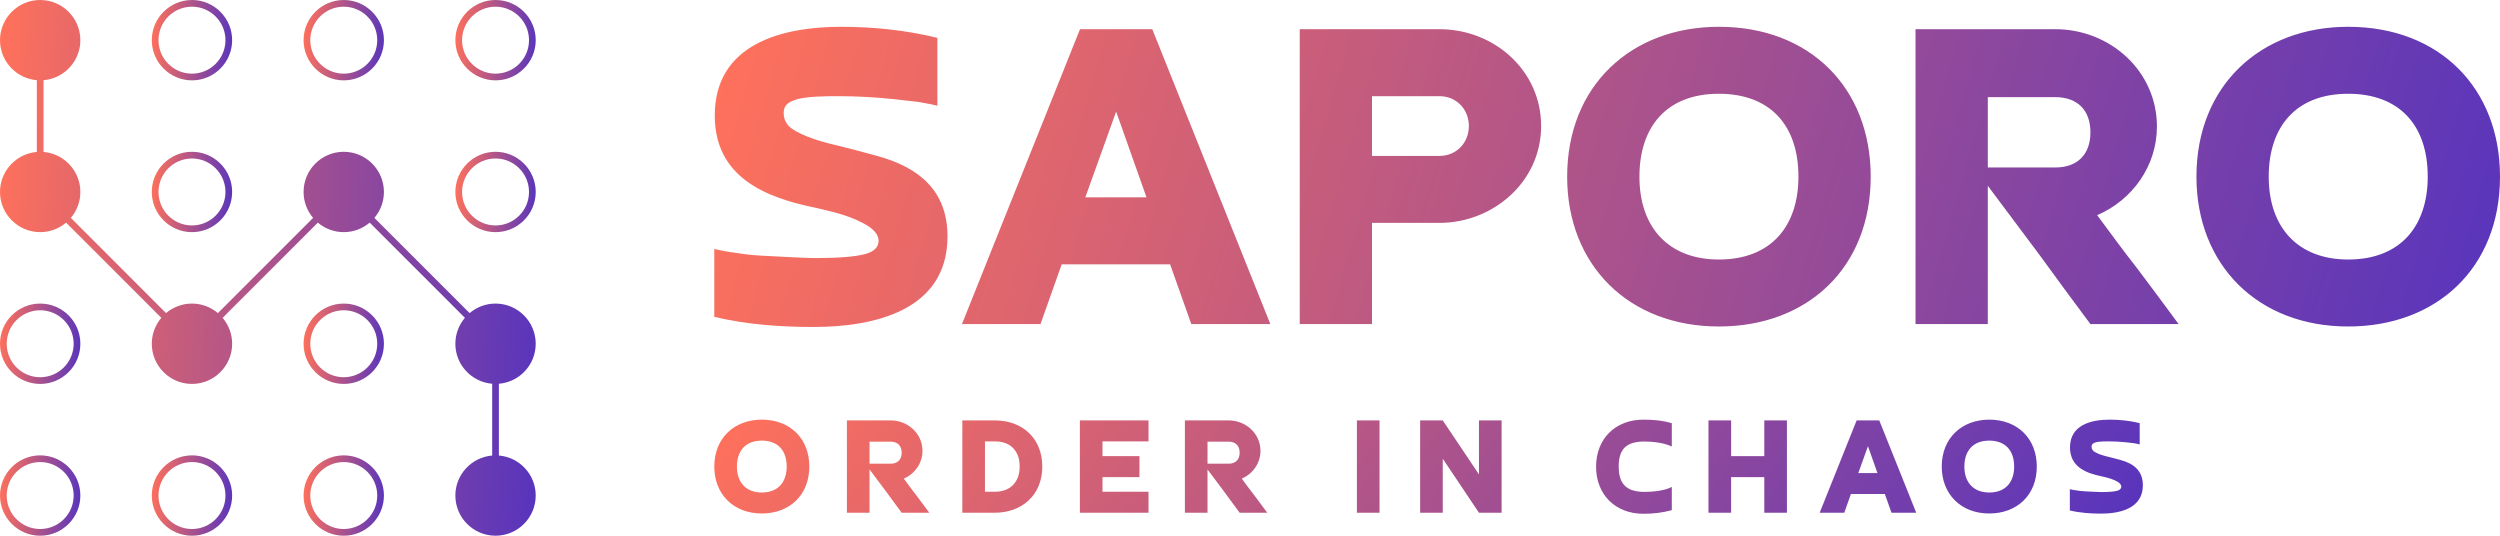 <svg width="3000" height="643" viewBox="0 0 3000 643" fill="none" xmlns="http://www.w3.org/2000/svg">
<path fill-rule="evenodd" clip-rule="evenodd" d="M546.429 230.368C546.429 203.77 568.053 182.146 594.635 182.146C621.225 182.146 642.857 203.77 642.857 230.368C642.857 256.95 621.225 278.574 594.635 278.574C568.053 278.574 546.429 256.95 546.429 230.368ZM634.821 230.368C634.821 208.213 616.797 190.181 594.635 190.181C572.48 190.181 554.464 208.205 554.464 230.368C554.464 252.514 572.48 270.538 594.635 270.538C616.797 270.538 634.821 252.514 634.821 230.368Z" fill="url(#paint0_linear_205_134)"/>
<path fill-rule="evenodd" clip-rule="evenodd" d="M546.429 48.222C546.429 21.624 568.053 0 594.635 0C621.225 0 642.857 21.624 642.857 48.222C642.857 74.805 621.225 96.429 594.635 96.429C568.053 96.429 546.429 74.805 546.429 48.222ZM634.821 48.222C634.821 26.068 616.797 8.036 594.635 8.036C572.48 8.036 554.464 26.068 554.464 48.222C554.464 70.369 572.48 88.393 594.635 88.393C616.797 88.393 634.821 70.369 634.821 48.222Z" fill="url(#paint1_linear_205_134)"/>
<path fill-rule="evenodd" clip-rule="evenodd" d="M364.283 412.505C364.283 385.915 385.907 364.283 412.489 364.283C439.079 364.283 460.712 385.915 460.712 412.505C460.712 439.088 439.079 460.712 412.489 460.712C385.907 460.712 364.283 439.088 364.283 412.505ZM452.676 412.505C452.676 390.343 434.652 372.319 412.489 372.319C390.335 372.319 372.319 390.343 372.319 412.505C372.319 434.66 390.335 452.676 412.489 452.676C434.652 452.676 452.676 434.66 452.676 412.505Z" fill="url(#paint2_linear_205_134)"/>
<path fill-rule="evenodd" clip-rule="evenodd" d="M364.283 594.651C364.283 568.053 385.907 546.429 412.489 546.429C439.079 546.429 460.712 568.053 460.712 594.651C460.712 621.233 439.079 642.857 412.489 642.857C385.907 642.857 364.283 621.233 364.283 594.651ZM452.676 594.651C452.676 572.488 434.652 554.464 412.489 554.464C390.335 554.464 372.319 572.488 372.319 594.651C372.319 616.805 390.335 634.821 412.489 634.821C434.652 634.821 452.676 616.805 452.676 594.651Z" fill="url(#paint3_linear_205_134)"/>
<path fill-rule="evenodd" clip-rule="evenodd" d="M364.283 48.222C364.283 21.624 385.907 0 412.489 0C439.079 0 460.712 21.624 460.712 48.222C460.712 74.805 439.079 96.429 412.489 96.429C385.907 96.429 364.283 74.805 364.283 48.222ZM452.676 48.222C452.676 26.068 434.652 8.036 412.489 8.036C390.335 8.036 372.319 26.068 372.319 48.222C372.319 70.369 390.335 88.393 412.489 88.393C434.652 88.393 452.676 70.369 452.676 48.222Z" fill="url(#paint4_linear_205_134)"/>
<path fill-rule="evenodd" clip-rule="evenodd" d="M182.146 594.651C182.146 568.053 203.77 546.429 230.352 546.429C256.934 546.429 278.574 568.053 278.574 594.651C278.574 621.233 256.942 642.857 230.352 642.857C203.77 642.857 182.146 621.233 182.146 594.651ZM270.538 594.651C270.538 572.488 252.506 554.464 230.352 554.464C208.197 554.464 190.181 572.488 190.181 594.651C190.181 616.805 208.205 634.821 230.352 634.821C252.506 634.821 270.538 616.805 270.538 594.651Z" fill="url(#paint5_linear_205_134)"/>
<path fill-rule="evenodd" clip-rule="evenodd" d="M182.146 230.368C182.146 203.77 203.77 182.146 230.352 182.146C256.934 182.146 278.574 203.77 278.574 230.368C278.574 256.95 256.942 278.574 230.352 278.574C203.77 278.574 182.146 256.95 182.146 230.368ZM270.538 230.368C270.538 208.213 252.506 190.181 230.352 190.181C208.197 190.181 190.181 208.205 190.181 230.368C190.181 252.514 208.205 270.538 230.352 270.538C252.506 270.538 270.538 252.514 270.538 230.368Z" fill="url(#paint6_linear_205_134)"/>
<path fill-rule="evenodd" clip-rule="evenodd" d="M182.146 48.222C182.146 21.624 203.77 0 230.352 0C256.934 0 278.574 21.624 278.574 48.222C278.574 74.805 256.942 96.429 230.352 96.429C203.77 96.429 182.146 74.805 182.146 48.222ZM270.538 48.222C270.538 26.068 252.506 8.036 230.352 8.036C208.197 8.036 190.181 26.068 190.181 48.222C190.181 70.369 208.205 88.393 230.352 88.393C252.506 88.393 270.538 70.369 270.538 48.222Z" fill="url(#paint7_linear_205_134)"/>
<path fill-rule="evenodd" clip-rule="evenodd" d="M0 412.505C0 385.915 21.624 364.283 48.206 364.283C74.796 364.283 96.429 385.915 96.429 412.505C96.429 439.088 74.796 460.712 48.206 460.712C21.624 460.712 0 439.088 0 412.505ZM88.393 412.505C88.393 390.343 70.361 372.319 48.206 372.319C26.06 372.319 8.036 390.343 8.036 412.505C8.036 434.66 26.06 452.676 48.206 452.676C70.361 452.676 88.393 434.66 88.393 412.505Z" fill="url(#paint8_linear_205_134)"/>
<path fill-rule="evenodd" clip-rule="evenodd" d="M0 594.651C0 568.053 21.624 546.429 48.206 546.429C74.796 546.429 96.429 568.053 96.429 594.651C96.429 621.233 74.796 642.857 48.206 642.857C21.624 642.857 0 621.233 0 594.651ZM88.393 594.651C88.393 572.488 70.361 554.464 48.206 554.464C26.06 554.464 8.036 572.488 8.036 594.651C8.036 616.805 26.06 634.821 48.206 634.821C70.361 634.821 88.393 616.805 88.393 594.651Z" fill="url(#paint9_linear_205_134)"/>
<path d="M598.661 546.629V460.511C623.362 458.454 642.857 437.729 642.857 412.505C642.857 385.915 621.225 364.283 594.635 364.283C582.79 364.283 571.95 368.598 563.545 375.718L449.277 261.458C456.396 253.061 460.712 242.213 460.712 230.368C460.712 203.77 439.079 182.146 412.489 182.146C385.907 182.146 364.283 203.77 364.283 230.368C364.283 242.213 368.598 253.061 375.718 261.466L261.45 375.726C253.045 368.606 242.196 364.291 230.344 364.291C218.499 364.291 207.651 368.606 199.246 375.726L84.994 261.458C92.113 253.061 96.429 242.212 96.429 230.36C96.429 205.12 76.934 184.396 52.224 182.338V96.228C76.934 94.171 96.429 73.446 96.429 48.222C96.429 21.624 74.796 0 48.206 0C21.624 0 0 21.624 0 48.222C0 73.446 19.487 94.171 44.188 96.228V182.346C19.487 184.396 0 205.128 0 230.36C0 256.942 21.624 278.566 48.206 278.566C60.059 278.566 70.907 274.251 79.312 267.139L193.58 381.399C186.461 389.804 182.146 400.653 182.146 412.505C182.146 439.088 203.77 460.712 230.352 460.712C256.942 460.712 278.574 439.088 278.574 412.505C278.574 400.653 274.259 389.804 267.139 381.399L381.407 267.139C389.804 274.251 400.653 278.566 412.497 278.566C424.342 278.566 435.198 274.251 443.604 267.131L557.871 381.391C550.744 389.804 546.429 400.653 546.429 412.505C546.429 437.729 565.923 458.462 590.625 460.511V546.638C565.923 548.679 546.429 569.411 546.429 594.651C546.429 621.233 568.053 642.857 594.635 642.857C621.225 642.857 642.857 621.233 642.857 594.651C642.857 569.411 623.362 548.687 598.661 546.629Z" fill="url(#paint10_linear_205_134)"/>
<path fill-rule="evenodd" clip-rule="evenodd" d="M857.143 380.227V298.699C864.081 300.434 872.755 302.168 882.584 303.325C892.414 305.059 902.822 306.216 913.808 306.794C924.794 307.372 935.78 307.95 947.344 308.529L949.17 308.62H949.171H949.171H949.172H949.172H949.172H949.173H949.173H949.174H949.174C960.067 309.166 970.414 309.685 979.724 309.685C1006.9 309.685 1025.98 307.95 1037.55 305.059C1048.53 302.168 1054.31 296.964 1054.31 288.869C1054.31 281.931 1049.11 276.727 1043.91 272.679C1024.82 259.959 1002.27 254.755 979.724 249.551C916.121 236.83 857.721 211.389 857.721 138.534C857.721 52.38 939.249 32.143 1009.21 32.143C1047.95 32.143 1087.27 36.19 1124.86 45.442V126.97C1120.39 125.632 1114.9 124.637 1108.38 123.457C1106.44 123.107 1104.42 122.74 1102.31 122.344L1102.3 122.344C1092.47 121.187 1082.65 120.031 1071.66 118.875C1049.11 116.562 1027.72 115.405 1005.17 115.405C992.445 115.405 965.847 115.405 953.704 120.031C945.609 122.922 940.406 126.392 940.406 135.643C940.406 140.269 941.562 144.316 943.875 147.785C946.188 151.833 950.235 154.724 955.439 157.615C971.051 166.288 991.288 171.492 1008.63 175.54C1020 178.268 1031.37 181.354 1043.02 184.516L1043.02 184.516L1043.02 184.516L1043.02 184.516L1043.02 184.516L1043.02 184.516L1043.02 184.517L1043.02 184.517L1043.02 184.517L1043.02 184.517L1043.02 184.517C1046.19 185.376 1049.37 186.24 1052.58 187.104C1103.46 200.981 1137 229.313 1137 283.665C1137 373.288 1047.95 392.369 976.255 392.369C936.936 392.369 895.883 389.478 857.143 380.227ZM1404.13 317.202H1274.03L1248.59 388.9H1154.34L1296.01 35.034H1382.74L1524.4 388.9H1429.57L1404.13 317.202ZM1375.8 236.83H1302.37L1339.37 133.908L1375.8 236.83ZM1559.67 388.9V35.034H1727.35C1793.27 35.034 1849.36 84.76 1849.36 151.255C1849.36 218.327 1791.53 267.475 1727.35 267.475H1646.4V388.9H1559.67ZM1646.4 115.405H1727.35C1747.59 115.405 1762.62 131.017 1762.62 151.255C1762.62 171.492 1747.59 187.104 1727.35 187.104H1646.4V115.405ZM2062.72 311.42C2125.74 311.42 2158.12 270.945 2158.12 211.967C2158.12 149.52 2123.43 112.514 2062.72 112.514C1999.11 112.514 1967.31 152.989 1967.31 211.967C1967.31 273.258 2002.58 311.42 2062.72 311.42ZM1880.58 211.967C1880.58 317.78 1954.01 391.791 2062.72 391.791C2168.53 391.791 2244.85 321.827 2244.85 211.967C2244.85 105.576 2172 32.143 2062.72 32.143C1957.48 32.143 1880.58 102.685 1880.58 211.967ZM2385.36 116.562V200.981H2466.31C2492.91 200.981 2508.52 185.369 2508.52 158.771C2508.52 132.174 2492.91 116.562 2466.31 116.562H2385.36ZM2516.62 258.233L2516.61 258.224C2559.4 239.721 2588.31 198.668 2588.31 151.833C2588.31 85.338 2532.23 35.034 2466.31 35.034H2298.63V388.9H2385.36V222.953C2406.18 250.707 2426.99 278.462 2447.23 305.638C2467.47 333.392 2487.7 361.146 2508.52 388.9H2614.33C2598.14 366.928 2581.95 344.956 2565.76 323.562C2549 302.173 2532.81 280.205 2516.62 258.238L2516.62 258.233ZM2817.86 311.42C2880.89 311.42 2913.27 270.945 2913.27 211.967C2913.27 149.52 2878.58 112.514 2817.86 112.514C2754.26 112.514 2722.46 152.989 2722.46 211.967C2722.46 273.258 2757.73 311.42 2817.86 311.42ZM2635.73 211.967C2635.73 317.78 2709.16 391.791 2817.86 391.791C2923.68 391.791 3000 321.827 3000 211.967C3000 105.576 2927.15 32.143 2817.86 32.143C2712.63 32.143 2635.73 102.685 2635.73 211.967Z" fill="url(#paint11_linear_205_134)"/>
<path fill-rule="evenodd" clip-rule="evenodd" d="M857.143 559.874C857.143 593.003 880.134 616.176 914.169 616.176C947.299 616.176 971.196 594.271 971.196 559.874C971.196 526.563 948.385 503.571 914.169 503.571C881.221 503.571 857.143 525.658 857.143 559.874ZM944.04 559.874C944.04 578.339 933.902 591.012 914.169 591.012C895.342 591.012 884.298 579.063 884.298 559.874C884.298 541.408 894.255 528.735 914.169 528.735C933.178 528.735 944.04 540.322 944.04 559.874ZM1043.45 530.003V556.434H1068.79C1077.12 556.434 1082.01 551.546 1082.01 543.218C1082.01 534.891 1077.12 530.003 1068.79 530.003H1043.45ZM1084.54 574.358L1084.54 574.357C1097.94 568.563 1106.99 555.71 1106.99 541.046C1106.99 520.227 1089.43 504.477 1068.79 504.477H1016.29V615.271H1043.45V563.313C1049.96 572.003 1056.48 580.693 1062.82 589.202C1069.15 597.891 1075.49 606.581 1082.01 615.271H1115.14C1110.07 608.391 1105 601.512 1099.93 594.814C1094.68 588.116 1089.61 581.237 1084.54 574.358ZM1193.73 615.271H1154.8V504.477H1193.73C1227.58 504.477 1250.75 526.563 1250.75 559.874C1250.75 594.089 1226.31 615.271 1193.73 615.271ZM1193.73 590.107H1181.96V529.641H1193.73C1206.94 529.641 1217.26 534.891 1221.97 548.106C1223.05 551.908 1223.6 555.71 1223.6 559.874C1223.6 577.977 1212.92 590.107 1193.73 590.107ZM1295.85 504.477H1378.22V529.641H1323V547.382H1367.36V572.546H1323V590.107H1378.22V615.271H1295.85V504.477ZM1474.37 556.434H1449.02V530.003H1474.37C1482.7 530.003 1487.58 534.891 1487.58 543.218C1487.58 551.546 1482.7 556.434 1474.37 556.434ZM1490.12 574.357C1495.19 581.236 1500.26 588.115 1505.51 594.814C1510.57 601.512 1515.64 608.391 1520.71 615.271H1487.58C1481.07 606.581 1474.73 597.891 1468.39 589.202C1462.06 580.693 1455.54 572.003 1449.02 563.313V615.271H1421.87V504.477H1474.37C1495.01 504.477 1512.57 520.227 1512.57 541.046C1512.57 555.71 1503.51 568.563 1490.12 574.357ZM1655.44 504.477H1628.28V615.271H1655.44V504.477ZM1774.76 504.477H1801.92V615.271H1774.76L1731.31 550.46V615.271H1704.16V504.477H1731.31L1774.76 569.288V504.477ZM2006.16 612.193V584.314C1998.01 588.839 1982.99 590.288 1973.76 590.288C1953.12 590.288 1942.44 582.141 1942.44 559.874C1942.44 538.873 1951.49 529.822 1973.57 529.822C1983.35 529.822 1997.29 531.451 2006.16 535.796V507.916C1995.3 504.477 1983.35 503.571 1971.95 503.571C1939 503.571 1915.28 526.02 1915.28 560.055C1915.28 593.184 1938.09 616.538 1972.13 616.538C1983.71 616.538 1994.94 615.271 2006.16 612.193ZM2117.15 504.477H2144.31V615.271H2117.15V572.546H2077.33V615.271H2050.17V504.477H2077.33V547.382H2117.15V504.477ZM2221.09 592.822H2261.82L2269.79 615.271H2299.48L2255.12 504.477H2227.97L2183.61 615.271H2213.12L2221.09 592.822ZM2229.96 567.658H2252.95L2241.54 535.434L2229.96 567.658ZM2416.99 559.874C2416.99 578.339 2406.85 591.012 2387.12 591.012C2368.29 591.012 2357.24 579.063 2357.24 559.874C2357.24 541.408 2367.2 528.735 2387.12 528.735C2406.12 528.735 2416.99 540.322 2416.99 559.874ZM2387.12 616.176C2353.08 616.176 2330.09 593.003 2330.09 559.874C2330.09 525.658 2354.17 503.571 2387.12 503.571C2421.33 503.571 2444.14 526.563 2444.14 559.874C2444.14 594.271 2420.25 616.176 2387.12 616.176ZM2483.81 587.029V612.555C2495.94 615.452 2508.79 616.357 2521.1 616.357C2543.55 616.357 2571.43 610.383 2571.43 582.322C2571.43 565.305 2560.93 556.434 2545 552.089C2543.99 551.819 2543 551.548 2542.01 551.279C2538.36 550.289 2534.8 549.323 2531.24 548.468C2525.81 547.201 2519.47 545.572 2514.58 542.856C2512.95 541.951 2511.69 541.046 2510.96 539.779C2510.24 538.692 2509.88 537.425 2509.88 535.977C2509.88 533.08 2511.51 531.994 2514.04 531.089C2517.84 529.641 2526.17 529.641 2530.15 529.641C2537.21 529.641 2543.91 530.003 2550.97 530.727C2554.41 531.089 2557.49 531.451 2560.57 531.813C2561.23 531.937 2561.86 532.052 2562.47 532.161C2564.51 532.531 2566.23 532.842 2567.63 533.261V507.735C2555.86 504.839 2543.55 503.571 2531.42 503.571C2509.51 503.571 2483.99 509.908 2483.99 536.882C2483.99 559.693 2502.27 567.658 2522.19 571.641C2529.25 573.27 2536.31 574.9 2542.28 578.882C2543.91 580.15 2545.54 581.779 2545.54 583.951C2545.54 586.486 2543.73 588.115 2540.29 589.02C2536.67 589.926 2530.7 590.469 2522.19 590.469C2519.27 590.469 2516.03 590.306 2512.62 590.135L2512.05 590.107C2508.43 589.926 2504.99 589.745 2501.55 589.564C2498.11 589.383 2494.85 589.02 2491.77 588.477C2488.7 588.115 2485.98 587.572 2483.81 587.029Z" fill="url(#paint12_linear_205_134)"/>
<defs>
<linearGradient id="paint0_linear_205_134" x1="546.814" y1="186.195" x2="650.762" y2="191.23" gradientUnits="userSpaceOnUse">
<stop stop-color="#FF715B"/>
<stop offset="1" stop-color="#5132C0"/>
</linearGradient>
<linearGradient id="paint1_linear_205_134" x1="546.814" y1="4.05" x2="650.762" y2="9.084" gradientUnits="userSpaceOnUse">
<stop stop-color="#FF715B"/>
<stop offset="1" stop-color="#5132C0"/>
</linearGradient>
<linearGradient id="paint2_linear_205_134" x1="364.669" y1="368.333" x2="468.617" y2="373.367" gradientUnits="userSpaceOnUse">
<stop stop-color="#FF715B"/>
<stop offset="1" stop-color="#5132C0"/>
</linearGradient>
<linearGradient id="paint3_linear_205_134" x1="364.669" y1="550.479" x2="468.617" y2="555.513" gradientUnits="userSpaceOnUse">
<stop stop-color="#FF715B"/>
<stop offset="1" stop-color="#5132C0"/>
</linearGradient>
<linearGradient id="paint4_linear_205_134" x1="364.669" y1="4.05" x2="468.617" y2="9.084" gradientUnits="userSpaceOnUse">
<stop stop-color="#FF715B"/>
<stop offset="1" stop-color="#5132C0"/>
</linearGradient>
<linearGradient id="paint5_linear_205_134" x1="182.531" y1="550.479" x2="286.479" y2="555.513" gradientUnits="userSpaceOnUse">
<stop stop-color="#FF715B"/>
<stop offset="1" stop-color="#5132C0"/>
</linearGradient>
<linearGradient id="paint6_linear_205_134" x1="182.531" y1="186.195" x2="286.479" y2="191.23" gradientUnits="userSpaceOnUse">
<stop stop-color="#FF715B"/>
<stop offset="1" stop-color="#5132C0"/>
</linearGradient>
<linearGradient id="paint7_linear_205_134" x1="182.531" y1="4.05" x2="286.479" y2="9.084" gradientUnits="userSpaceOnUse">
<stop stop-color="#FF715B"/>
<stop offset="1" stop-color="#5132C0"/>
</linearGradient>
<linearGradient id="paint8_linear_205_134" x1="0.386" y1="368.333" x2="104.334" y2="373.367" gradientUnits="userSpaceOnUse">
<stop stop-color="#FF715B"/>
<stop offset="1" stop-color="#5132C0"/>
</linearGradient>
<linearGradient id="paint9_linear_205_134" x1="0.386" y1="550.479" x2="104.334" y2="555.513" gradientUnits="userSpaceOnUse">
<stop stop-color="#FF715B"/>
<stop offset="1" stop-color="#5132C0"/>
</linearGradient>
<linearGradient id="paint10_linear_205_134" x1="2.571" y1="27" x2="695.559" y2="60.561" gradientUnits="userSpaceOnUse">
<stop stop-color="#FF715B"/>
<stop offset="1" stop-color="#5132C0"/>
</linearGradient>
<linearGradient id="paint11_linear_205_134" x1="865.714" y1="47.272" x2="3003.65" y2="663.191" gradientUnits="userSpaceOnUse">
<stop stop-color="#FF715B"/>
<stop offset="1" stop-color="#5132C0"/>
</linearGradient>
<linearGradient id="paint12_linear_205_134" x1="864" y1="508.316" x2="2066.7" y2="1392.21" gradientUnits="userSpaceOnUse">
<stop stop-color="#FF715B"/>
<stop offset="1" stop-color="#5132C0"/>
</linearGradient>
</defs>
</svg>

